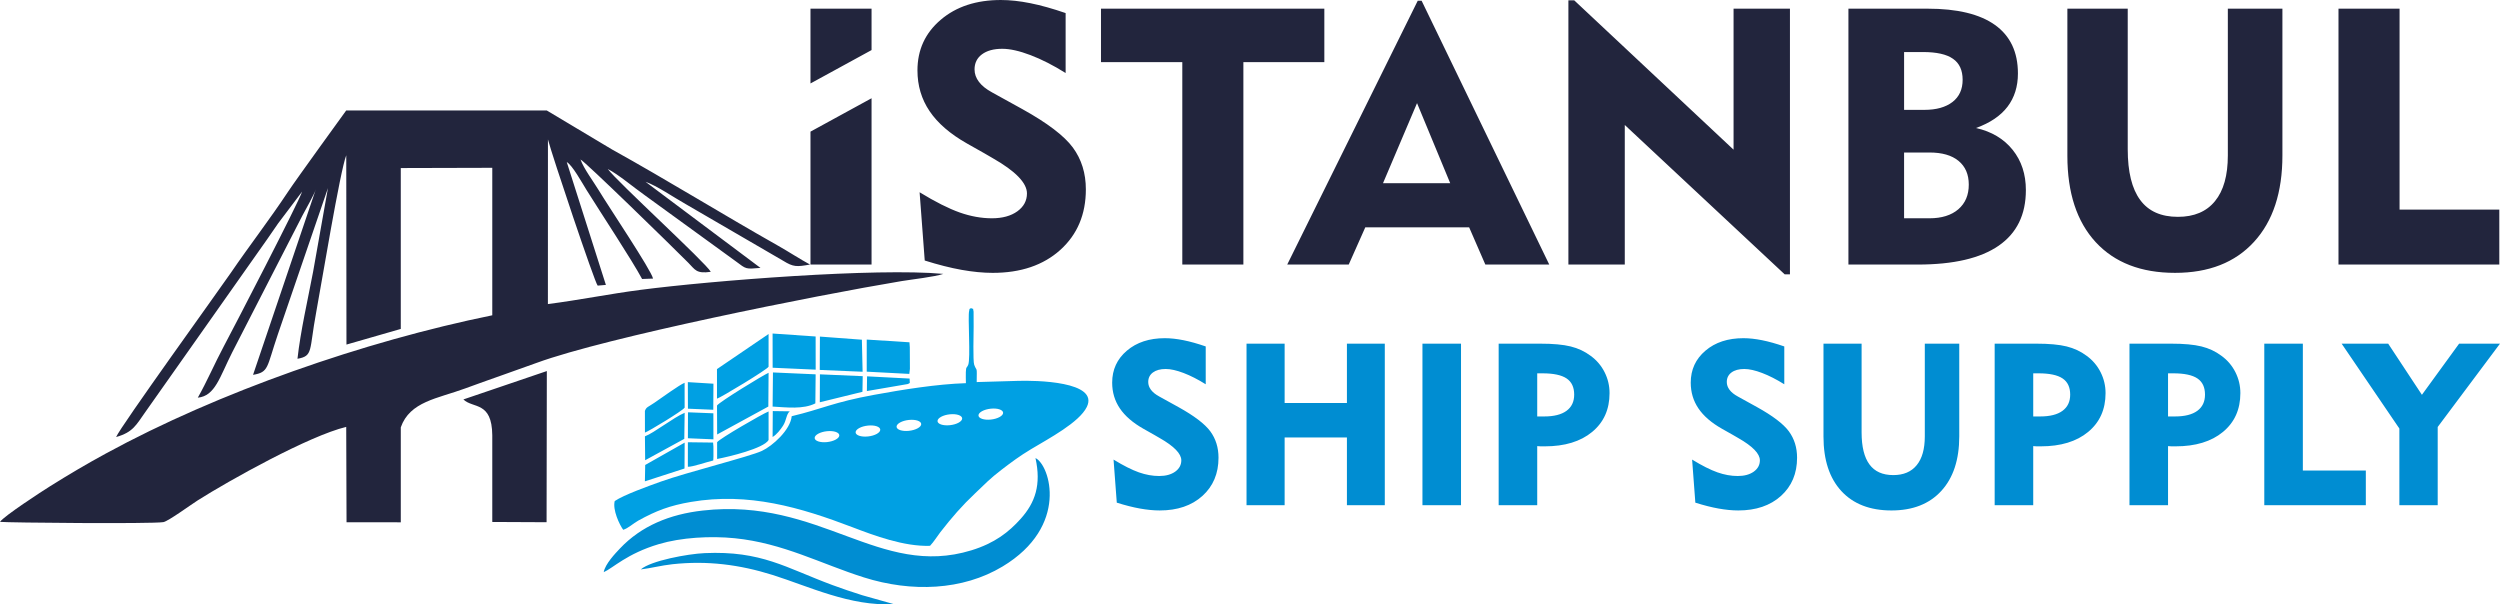<?xml version="1.0" encoding="UTF-8"?>
<!DOCTYPE svg PUBLIC "-//W3C//DTD SVG 1.1//EN" "http://www.w3.org/Graphics/SVG/1.1/DTD/svg11.dtd">
<!-- Creator: CorelDRAW -->
<svg xmlns="http://www.w3.org/2000/svg" xml:space="preserve" width="177.449mm" height="42.894mm" version="1.1" style="shape-rendering:geometricPrecision; text-rendering:geometricPrecision; image-rendering:optimizeQuality; fill-rule:evenodd; clip-rule:evenodd"
viewBox="0 0 5907.41 1427.98"
 xmlns:xlink="http://www.w3.org/1999/xlink"
 xmlns:xodm="http://www.corel.com/coreldraw/odm/2003">
 <defs>
  <style type="text/css">
   <![CDATA[
    .fil3 {fill:#00A0E3}
    .fil4 {fill:#008DD2}
    .fil1 {fill:#22253D}
    .fil2 {fill:#008DD2;fill-rule:nonzero}
    .fil0 {fill:#22253D;fill-rule:nonzero}
   ]]>
  </style>
 </defs>
 <g id="Katman_x0020_1">
  <g id="_2539305740128">
   <path class="fil0" d="M1915.13 625.12l0 -314.05 144.32 -78.9 0 392.95 -144.32 0zm0 -427.89l0 -176.74 144.32 0 0 97.83 -144.32 78.9zm257.9 257.09c37.15,22.77 68.75,38.57 94.8,47.82 25.9,9.11 51.24,13.66 76,13.66 24.91,0 44.98,-5.55 60.21,-16.51 15.08,-10.96 22.63,-25.05 22.63,-42.27 0,-24.63 -26.9,-52.52 -80.85,-83.27 -8.68,-4.98 -15.37,-8.97 -20.07,-11.67l-40.85 -23.06c-39.71,-22.49 -69.17,-47.97 -88.24,-76.29 -19.22,-28.32 -28.75,-60.49 -28.75,-96.36 0,-48.67 18.36,-88.53 55.08,-119.7 36.58,-31.17 83.98,-46.68 142.05,-46.68 21.49,0 44.69,2.56 69.6,7.54 25.05,4.98 52.8,12.81 83.41,23.34l0 141.62c-29.18,-18.22 -56.79,-32.31 -82.98,-42.27 -26.19,-9.96 -48.39,-14.94 -66.75,-14.94 -20.35,0 -36.29,4.41 -47.97,13.09 -11.67,8.68 -17.51,20.64 -17.51,35.58 0,10.53 3.42,20.35 10.39,29.46 6.97,9.25 17.36,17.51 31.31,25.05l70.88 39.14c59.35,32.88 99.2,63.2 119.7,90.95 20.49,27.9 30.74,60.78 30.74,98.92 0,58.92 -20.07,106.61 -60.21,142.9 -40.28,36.3 -93.51,54.37 -159.98,54.37 -22.49,0 -46.97,-2.42 -73.44,-7.11 -26.33,-4.7 -55.51,-12.1 -87.11,-22.06l-12.1 -161.26zm620.71 170.79l0 -478.24 -192.15 0 0 -126.39 527.77 0 0 126.39 -191.3 0 0 478.24 -144.33 0zm474.25 -192.15l158.84 0 -78.42 -189.3 -80.42 189.3zm-226.31 192.15l308.43 -623.41 9.11 0 301.6 623.41 -151.02 0 -38.28 -87.96 -245.38 0 -39.14 87.96 -145.32 0zm664.4 0l0 -624.27 13.81 0 376.47 352.84 0 -333.2 133.23 0 0 627.69 -12.53 0 -377.75 -352.84 0 329.78 -133.22 0zm793.22 -109.31l60.06 0c28.75,0 51.52,-7.11 68.03,-21.21 16.51,-14.24 24.77,-33.59 24.77,-58.36 0,-24.2 -8.11,-42.84 -24.2,-56.08 -16.09,-13.24 -39,-19.78 -68.61,-19.78l-60.06 0 0 155.43zm0 -256.2l47.97 0c28.32,0 50.39,-6.26 66.47,-18.64 15.94,-12.38 23.91,-29.89 23.91,-52.38 0,-22.63 -7.54,-39.14 -22.77,-49.67 -15.09,-10.68 -38.71,-15.94 -71.02,-15.94l-44.55 0 0 136.64zm-131.52 365.51l0 -604.63 186.88 0c70.45,0 123.55,12.81 159.56,38.57 36.01,25.76 54.08,63.9 54.08,114.58 0,30.89 -8.25,57.07 -24.62,78.57 -16.51,21.64 -41.28,38.29 -74.44,50.25 36.87,8.4 65.62,25.48 86.54,51.52 20.92,26.05 31.31,57.79 31.31,95.22 0,58.07 -21.49,101.91 -64.48,131.52 -42.99,29.61 -106.61,44.41 -190.87,44.41l-163.97 0zm659.99 -604.63l0 332.21c0,53.38 9.82,93.37 29.46,119.84 19.5,26.62 49.25,39.85 89.1,39.85 38.28,0 67.61,-12.38 87.67,-37.15 20.21,-24.62 30.32,-60.63 30.32,-107.89l0 -346.86 128.95 0 0 346.86c0,87.25 -22.34,155.43 -67.18,204.25 -44.69,48.82 -106.89,73.16 -186.45,73.16 -80.42,0 -142.9,-24.2 -187.59,-72.59 -44.55,-48.39 -66.9,-116.43 -66.9,-203.96l0 -347.72 142.62 0zm498.02 604.63l0 -604.63 144.33 0 0 474.82 235.7 0 0 129.8 -380.03 0z"/>
   <path class="fil1" d="M818.66 814.23l128.37 -36.97 0 -380.16 216.2 -0.58 0 348.51c-303.35,61.79 -647.18,181.64 -913.12,326.65 -47.08,25.67 -86.51,49.01 -131.2,76.93 -19.93,12.45 -109.9,70.99 -118.9,84.54 17.72,2.03 357.24,5.1 385.9,0.63 11.28,-1.76 65.4,-41.35 81.15,-51.33 74.86,-47.44 263.48,-152.66 351.03,-173.72l0.76 225.42 128.19 0.03 0 -224.37c21.32,-61.07 86.91,-67.96 151.67,-91.78 56.52,-20.79 113.77,-40.25 170.26,-60.89 164.31,-60.03 655.27,-158.54 861.02,-192.85 25.54,-4.26 77.83,-9.89 99.06,-17.11 -158.17,-14.64 -546.93,15.89 -714.89,37.67 -74.47,9.66 -147.33,24.5 -219.51,33.63l0.1 -389.03c8.79,34.95 110.55,338.51 117.51,345.47l19.41 -1.68 -92.46 -290.27c12.76,6.5 37.14,50.58 46.68,65.89 35.51,56.93 106.38,163.97 131.35,210.39l25.9 -0.96c-4.58,-20.53 -104.26,-168.84 -127.69,-207.61 -13.17,-21.79 -35.87,-51.86 -43.79,-73.83 12.07,6.05 212.44,201.52 254.72,244.06 16.4,16.5 18.62,26.32 53.17,21.41 -11.75,-21.61 -222.72,-214.26 -243.39,-243 25.35,13.07 60.79,43.22 86.9,61.62l216.28 157.04c24.28,18.02 21.84,18.25 57.62,15.08l-271.63 -203.47c25.92,8.72 68.75,38.11 94.51,52.45l231 134.31c23.67,14.61 31.38,14.48 63.18,8.78 -23.17,-12.5 -51.39,-30.88 -74.97,-44.21 -131.41,-74.26 -261.96,-155.1 -392.93,-227.76l-154.22 -92.16 -473.81 0c0,0 -117.25,161.56 -137.47,192.08 -43.54,65.72 -91.27,127.3 -134.87,191.18 -22.44,32.88 -262.98,366.45 -271.39,388.46 40.45,-11.44 47.41,-28.72 69.61,-59.86l261.62 -371.03c16.73,-23.27 34.88,-49.55 51.62,-73.96l56.68 -75.13c-7.62,24.47 -161.38,321.25 -185.68,366.8 -20.46,38.37 -39.99,83.63 -60.83,120.16 41.23,-4.02 51.65,-48.66 81.44,-107.33l165.52 -322.49c7.28,-13.72 28.57,-51.22 31.89,-62.38l-148.3 438.26c37.79,-6.42 31.82,-16.81 58.59,-95.6l118.4 -345.66 -35.1 197.81c-12.2,64.51 -29.87,140.92 -36.89,205.48 37.54,-6.65 27.32,-19.08 44.01,-108.65 11.46,-61.46 56.93,-337.04 71.26,-372.2l0.47 447.28zm276.32 129.63c22.59,22.01 67.46,3.65 68.25,84.59l0 204.94 128.31 0.61 0.6 -357.2 -197.15 67.05z"/>
   <path class="fil2" d="M2631.26 1085.97c23.46,14.38 43.4,24.35 59.85,30.19 16.36,5.75 32.35,8.63 47.99,8.63 15.72,0 28.39,-3.51 38.01,-10.42 9.52,-6.92 14.29,-15.82 14.29,-26.69 0,-15.55 -16.98,-33.16 -51.04,-52.57 -5.48,-3.15 -9.71,-5.66 -12.67,-7.37l-25.79 -14.56c-25.07,-14.2 -43.67,-30.28 -55.72,-48.17 -12.13,-17.88 -18.15,-38.19 -18.15,-60.84 0,-30.73 11.59,-55.9 34.78,-75.57 23.09,-19.68 53.02,-29.48 89.68,-29.48 13.57,0 28.22,1.62 43.94,4.76 15.82,3.14 33.34,8.09 52.66,14.73l0 89.41c-18.42,-11.5 -35.85,-20.4 -52.39,-26.69 -16.54,-6.29 -30.55,-9.43 -42.14,-9.43 -12.85,0 -22.92,2.79 -30.28,8.27 -7.37,5.48 -11.05,13.03 -11.05,22.46 0,6.65 2.15,12.85 6.56,18.6 4.4,5.84 10.96,11.05 19.77,15.82l44.75 24.71c37.47,20.76 62.63,39.9 75.57,57.42 12.94,17.61 19.41,38.37 19.41,62.45 0,37.2 -12.67,67.31 -38.01,90.22 -25.43,22.91 -59.04,34.33 -101,34.33 -14.2,0 -29.66,-1.53 -46.37,-4.49 -16.62,-2.96 -35.05,-7.64 -54.99,-13.93l-7.64 -101.81zm314.24 107.83l0 -381.73 90.04 0 0 140.18 147.19 0 0 -140.18 89.5 0 0 381.73 -89.5 0 0 -160.13 -147.19 0 0 160.13 -90.04 0zm415.7 0l0 -381.73 91.12 0 0 381.73 -91.12 0zm283.6 -311.64l-12.4 0 0 101.9 16.54 0c23,0 40.52,-4.4 52.66,-13.3 12.13,-8.9 18.15,-21.66 18.15,-38.28 0,-17.43 -5.93,-30.1 -17.88,-38.19 -11.95,-8.09 -31,-12.13 -57.06,-12.13zm-103.52 311.64l0 -381.73 98.22 0c30.19,0 54.19,2.16 71.89,6.56 17.7,4.4 33.43,11.77 47.18,22.11 14.2,10.33 25.25,23.27 33.07,38.82 7.82,15.54 11.68,31.99 11.68,49.33 0,38.64 -13.75,69.19 -41.25,91.84 -27.4,22.64 -64.7,33.97 -111.78,33.97 -4.85,0 -8.54,0 -11.05,-0.09 -2.43,-0.09 -4.76,-0.27 -6.83,-0.45l0 139.64 -91.12 0zm457.12 -107.83c23.45,14.38 43.4,24.35 59.85,30.19 16.36,5.75 32.35,8.63 47.99,8.63 15.72,0 28.39,-3.51 38.01,-10.42 9.53,-6.92 14.29,-15.82 14.29,-26.69 0,-15.55 -16.98,-33.16 -51.04,-52.57 -5.48,-3.15 -9.7,-5.66 -12.67,-7.37l-25.79 -14.56c-25.07,-14.2 -43.67,-30.28 -55.72,-48.17 -12.13,-17.88 -18.15,-38.19 -18.15,-60.84 0,-30.73 11.59,-55.9 34.78,-75.57 23.09,-19.68 53.02,-29.48 89.68,-29.48 13.57,0 28.22,1.62 43.94,4.76 15.82,3.14 33.34,8.09 52.66,14.73l0 89.41c-18.42,-11.5 -35.85,-20.4 -52.39,-26.69 -16.54,-6.29 -30.55,-9.43 -42.15,-9.43 -12.85,0 -22.91,2.79 -30.28,8.27 -7.37,5.48 -11.05,13.03 -11.05,22.46 0,6.65 2.15,12.85 6.56,18.6 4.4,5.84 10.96,11.05 19.77,15.82l44.75 24.71c37.47,20.76 62.63,39.9 75.57,57.42 12.94,17.61 19.41,38.37 19.41,62.45 0,37.2 -12.67,67.31 -38.01,90.22 -25.43,22.91 -59.04,34.33 -101,34.33 -14.2,0 -29.65,-1.53 -46.37,-4.49 -16.63,-2.96 -35.05,-7.64 -54.99,-13.93l-7.64 -101.81zm400.51 -273.9l0 209.74c0,33.7 6.2,58.95 18.6,75.66 12.31,16.81 31.09,25.16 56.25,25.16 24.17,0 42.68,-7.82 55.35,-23.45 12.76,-15.55 19.14,-38.28 19.14,-68.12l0 -218.99 81.41 0 0 218.99c0,55.09 -14.11,98.13 -42.42,128.95 -28.21,30.82 -67.48,46.19 -117.72,46.19 -50.77,0 -90.22,-15.28 -118.44,-45.83 -28.13,-30.55 -42.24,-73.51 -42.24,-128.77l0 -219.53 90.04 0zm417.94 70.09l-12.4 0 0 101.9 16.53 0c23.01,0 40.53,-4.4 52.66,-13.3 12.13,-8.9 18.15,-21.66 18.15,-38.28 0,-17.43 -5.93,-30.1 -17.88,-38.19 -11.95,-8.09 -31,-12.13 -57.06,-12.13zm-103.52 311.64l0 -381.73 98.22 0c30.19,0 54.19,2.16 71.89,6.56 17.7,4.4 33.43,11.77 47.18,22.11 14.2,10.33 25.25,23.27 33.07,38.82 7.82,15.54 11.68,31.99 11.68,49.33 0,38.64 -13.75,69.19 -41.25,91.84 -27.4,22.64 -64.7,33.97 -111.79,33.97 -4.85,0 -8.54,0 -11.05,-0.09 -2.42,-0.09 -4.76,-0.27 -6.83,-0.45l0 139.64 -91.12 0zm422.08 -311.64l-12.4 0 0 101.9 16.54 0c23,0 40.52,-4.4 52.66,-13.3 12.13,-8.9 18.15,-21.66 18.15,-38.28 0,-17.43 -5.93,-30.1 -17.88,-38.19 -11.95,-8.09 -31,-12.13 -57.06,-12.13zm-103.52 311.64l0 -381.73 98.22 0c30.19,0 54.19,2.16 71.89,6.56 17.7,4.4 33.43,11.77 47.18,22.11 14.2,10.33 25.25,23.27 33.07,38.82 7.82,15.54 11.68,31.99 11.68,49.33 0,38.64 -13.75,69.19 -41.25,91.84 -27.4,22.64 -64.7,33.97 -111.78,33.97 -4.85,0 -8.54,0 -11.05,-0.09 -2.43,-0.09 -4.76,-0.27 -6.83,-0.45l0 139.64 -91.12 0zm318.56 0l0 -381.73 91.12 0 0 299.78 148.81 0 0 81.95 -239.93 0zm319.19 0l0 -181.16 -136.41 -200.57 109.99 0 79.7 120.86 87.88 -120.86 96.6 0 -147.19 196.88 0 184.84 -90.58 0z"/>
   <path class="fil3" d="M2282.4 905.42c-68.85,2.16 -150.39,15.38 -216.94,27.57 -97.24,17.81 -122.02,33.17 -194.68,50.48 -3.09,32.36 -45.02,70.12 -70.47,82.03 -28.55,13.35 -177.81,50.72 -238.52,72.46 -28.95,10.37 -88.41,31.68 -109.23,46.03 -5.35,20.47 11.03,55.61 20.04,67.89 11.91,-3.5 23.37,-14.94 35.92,-21.87 42.01,-23.18 74.27,-35.46 124.1,-43.96 136.01,-23.18 258.48,12.71 381.86,59.85 51.24,19.57 121.68,45.95 183.15,43.88 9.19,-9.74 16.57,-22.18 24.25,-32.05 27.38,-35.18 50.97,-62.48 83.09,-92.77 24.17,-22.79 33.01,-33 62.01,-55.25 22.42,-17.19 42.48,-32.16 69.06,-48.13 42.59,-25.57 114.1,-63.25 132.07,-99.98 29.65,-60.57 -120.76,-63.09 -164.03,-61.57l-96.18 2.8c0.58,-40.3 0.66,-23.03 -5.9,-40.91 -3.24,-8.83 -1.33,-75.02 -1.32,-89.75l-0.14 -35.73c-2.83,-11.22 2.25,-4.08 -6.05,-8.36 -6.08,4.16 -2.31,-0.91 -4.34,6.27 -3.71,13.08 3.79,113.15 -2.36,127.92 -3.39,8.15 -4.93,2.89 -5.56,16.84 -0.37,8.1 0.12,18.01 0.17,26.3zm58.82 60.27c16.09,-1.66 29.13,2.76 29.13,9.86 0,7.11 -13.04,14.22 -29.13,15.88 -16.09,1.66 -29.13,-2.75 -29.13,-9.86 0,-7.11 13.04,-14.22 29.13,-15.88zm-96.77 13.31c16.09,-1.66 29.13,2.75 29.13,9.86 0,7.11 -13.04,14.22 -29.13,15.88 -16.09,1.66 -29.13,-2.75 -29.13,-9.86 0,-7.11 13.04,-14.22 29.13,-15.88zm-96.77 13.31c16.09,-1.66 29.13,2.75 29.13,9.86 0,7.11 -13.04,14.22 -29.13,15.88 -16.09,1.66 -29.13,-2.75 -29.13,-9.86 0,-7.11 13.04,-14.22 29.13,-15.88zm-96.77 13.31c16.09,-1.66 29.13,2.75 29.13,9.86 0,7.11 -13.04,14.22 -29.13,15.88 -16.09,1.66 -29.13,-2.76 -29.13,-9.86 0,-7.11 13.04,-14.22 29.13,-15.88zm-96.77 13.31c16.09,-1.66 29.13,2.75 29.13,9.86 0,7.11 -13.04,14.22 -29.13,15.88 -16.09,1.66 -29.13,-2.75 -29.13,-9.86 0,-7.11 13.04,-14.22 29.13,-15.88zm-128.52 13.68c9.89,-5.82 18.84,-17.71 24.67,-26.68 8.29,-12.77 7.53,-27.27 15.9,-33.99l-40.15 -0.57 -0.42 61.24zm222.8 -108.55l96.25 -16.52c3.93,-1.49 2.85,-1.13 5.16,-2.81l-0.47 -10.21 -100.54 -5.24 -0.4 34.78zm-423.02 178.9c10.55,0.7 46.14,-11.79 60.03,-14.88l0.43 -10.04 -0.07 -22.94 -0.78 -9.33 -59.55 -0.76 -0.06 57.94zm0.08 -67.38l60.32 2.54 -0.15 -61.49 -59.96 -2.39 -0.21 61.33zm0.07 -69.86l59.91 2.52 0.36 -61.58 -60.48 -3.71 0.21 62.76zm-100.96 133.01l-0.73 38.64 93.61 -30.3 0.34 -61.16 -93.23 52.82zm412.55 -148.18l100.77 -24.7 0.64 -36.97 -101.09 -4.34 -0.32 66.01zm-413.2 80.5l0.53 56.47 92.51 -50.55 0.84 -61.55c-26.76,11.31 -72.2,47.46 -93.88,55.63zm-0.05 -60.05l0.08 51.2c10.3,-3.76 88.37,-51.25 93.78,-58.85l-0.06 -58.84c-12.23,4.95 -55.13,36.02 -71.4,47.22 -15.2,10.47 -18.92,9.63 -22.4,19.27zm170.63 73.91l-0.01 39.65c28.62,-5.5 109.71,-24.84 121.59,-44.74l0.02 -67.57c-14.27,5.47 -116.48,64.69 -121.6,72.66zm353.52 -166.66l100.63 5.3 1.4 -11.94 -0.24 -51 -0.82 -11.78 -100.97 -6.43 -0.01 75.84zm-111.02 -4.13l101.28 4.31 -1.72 -75.71 -99.16 -7.39 -0.4 78.79zm-111.39 86.62c33.21,1.9 72.42,6.93 101.02,-7.59l0.67 -68.62 -100.86 -4.46 -0.83 80.66zm0.07 -91.78l101.7 4.52 -0.11 -78.38 -101.7 -6.99 0.12 80.86zm-131.52 3.22l0.04 69.82c6.71,-1.2 120.19,-69.61 121.88,-75.5l0.02 -77.24 -121.95 82.93zm0.07 86.07l0.35 68.38 120.95 -66 0.58 -79.76c-12.11,5.05 -117.07,69.33 -121.88,77.38z"/>
   <path class="fil4" d="M1967.08 1382.51c-110.78,-41 -167.39,-81.49 -302.19,-75.49 -39.53,1.76 -127.15,17.84 -150.74,38.51 24.24,-2.95 48.38,-9.4 74.48,-12.25 82.63,-9.02 159.4,0.98 236.74,25.25 85.07,26.7 184.15,74.87 286.52,68.95l-74.49 -21c-23.96,-7.64 -46.79,-15.26 -70.32,-23.97zm328.12 -82.07c-217.42,66.73 -357.09,-125.23 -634.61,-94.05 -78.16,8.78 -145.21,36.33 -195.67,89.65 -11.09,11.72 -35.09,36.79 -38.37,55.97 22.15,-9.71 54.3,-43.6 130.1,-66.24 52.91,-15.8 122.1,-19.75 179.68,-13.93 114.2,11.55 203.59,60.5 304.94,92.53 112.6,35.59 233.26,31.03 327.73,-25.77 157.74,-94.82 112.14,-239.75 77.77,-256.24 13.96,63.12 -0.59,105.27 -34.94,143.58 -28.07,31.32 -61.17,57.47 -116.65,74.5z"/>
  </g>
 </g>
</svg>
